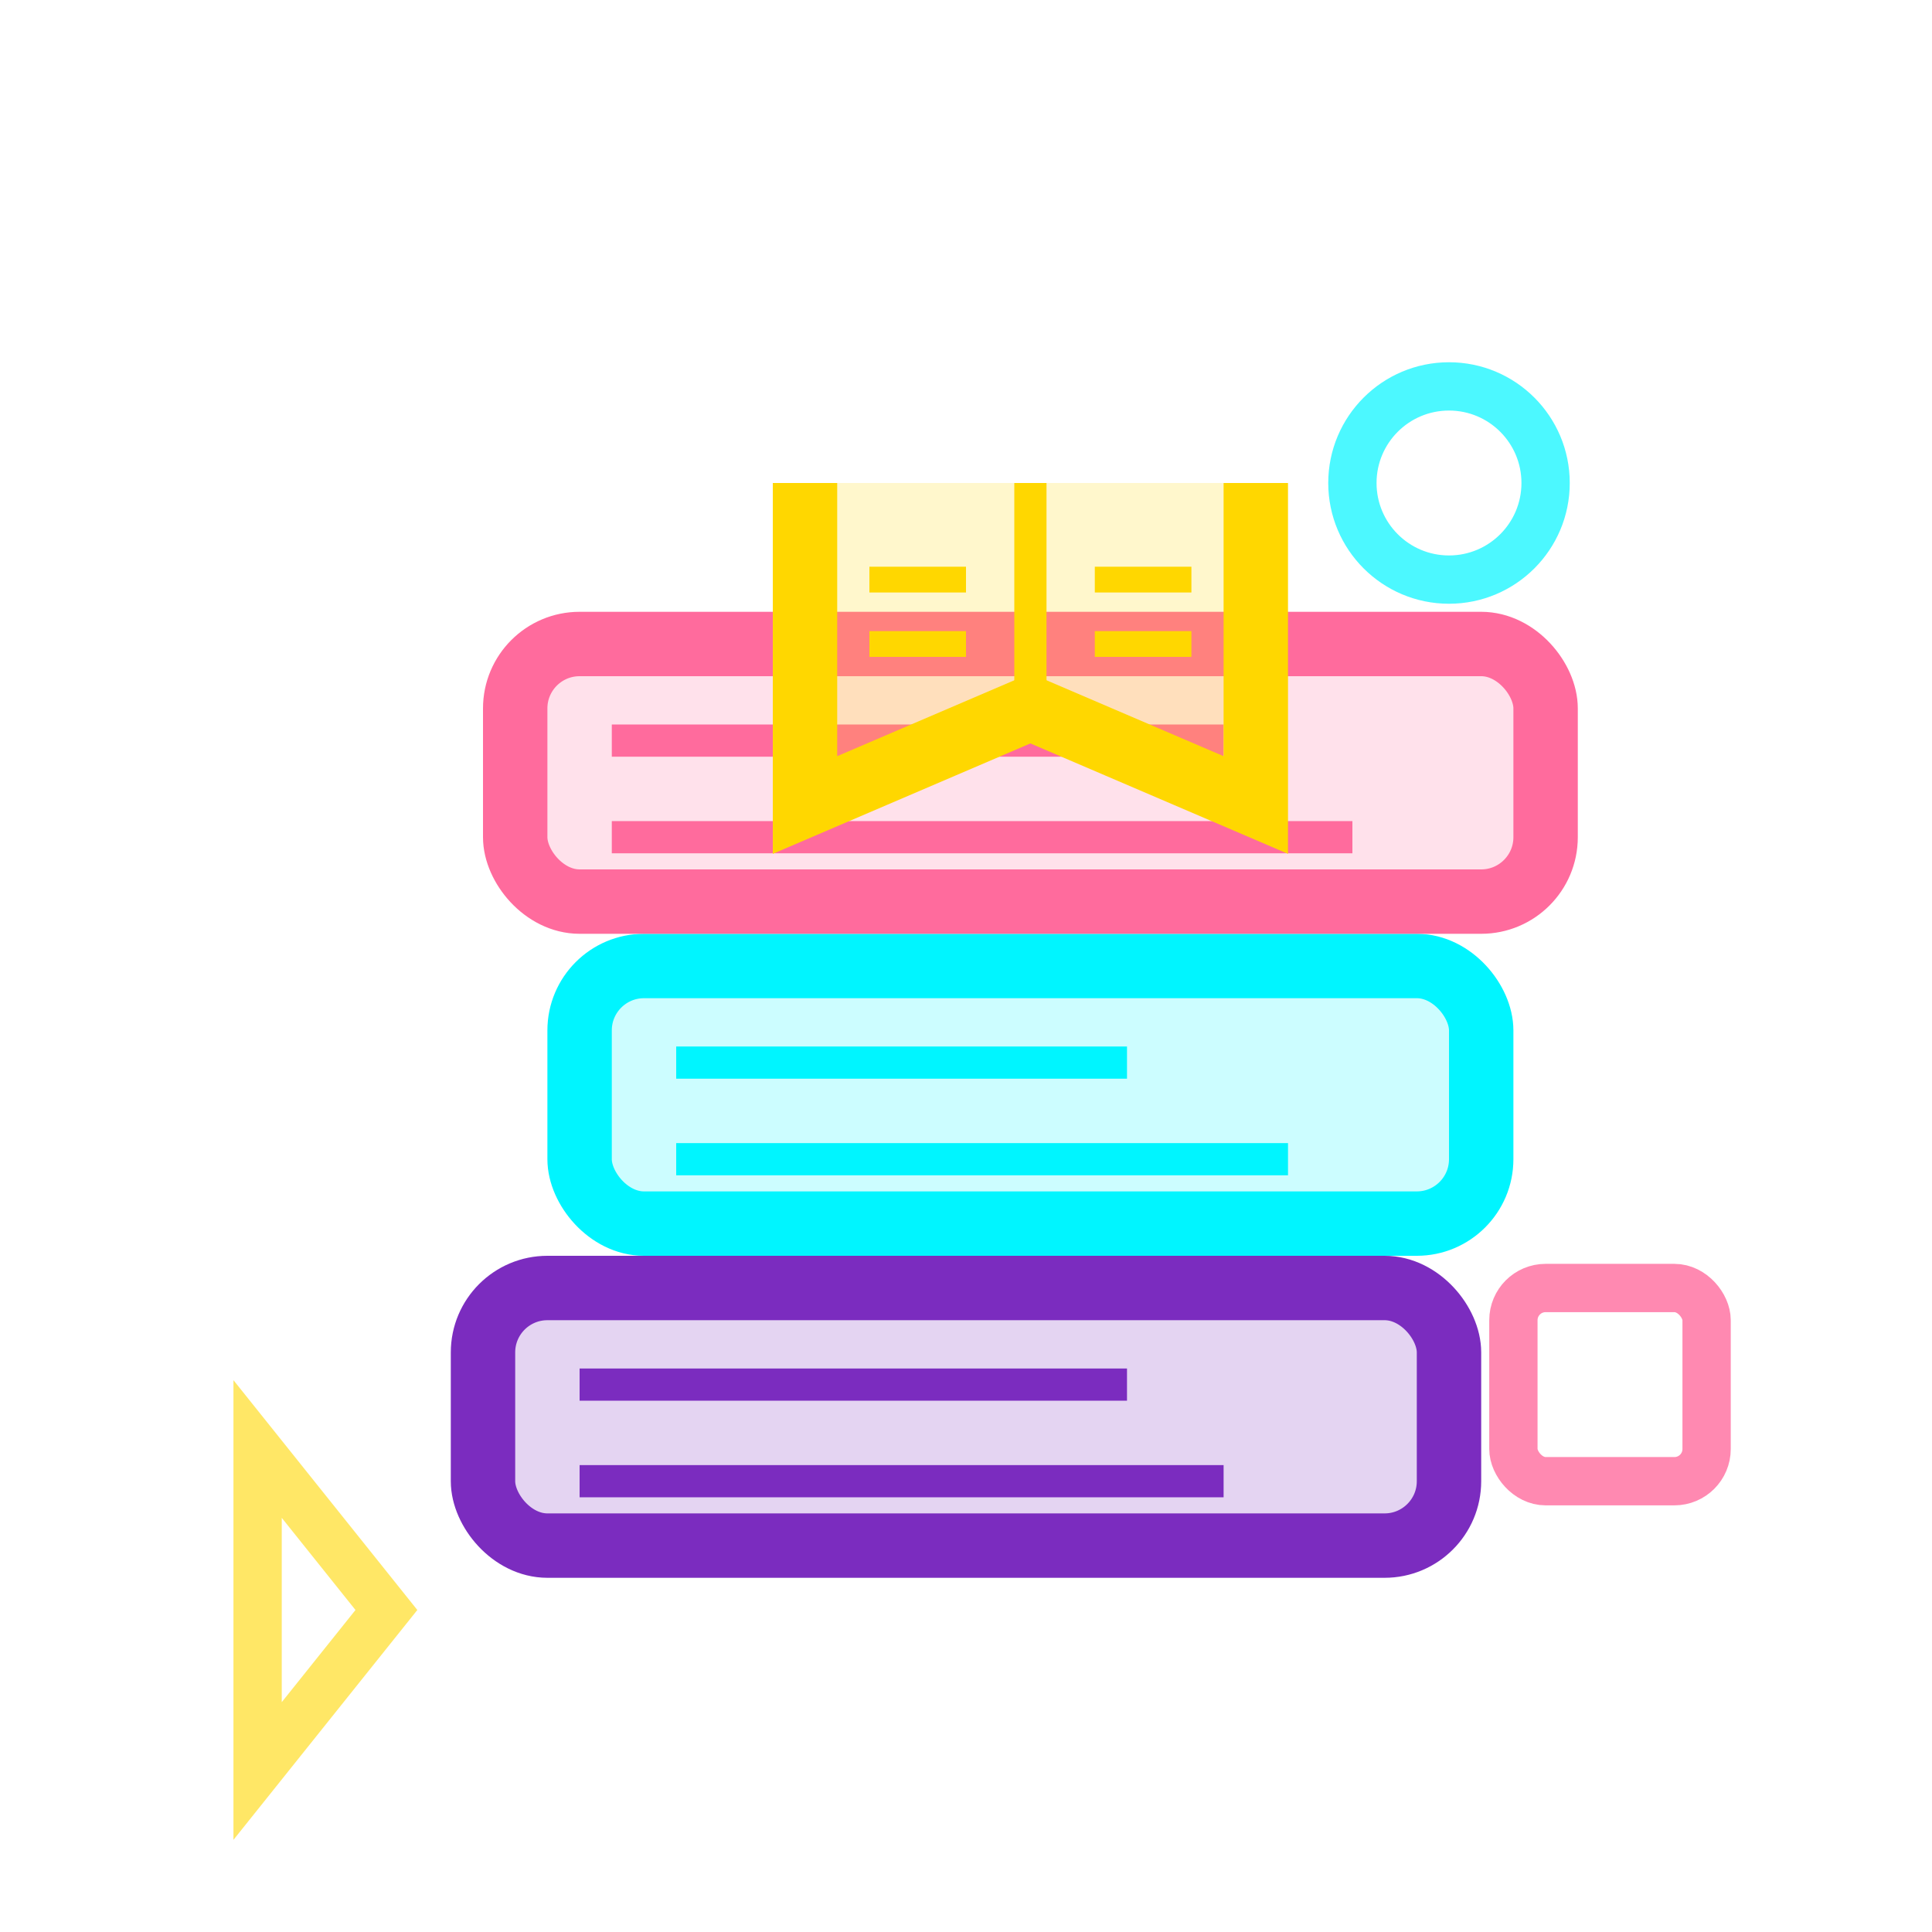 <svg width="60" height="60" viewBox="0 0 60 60" fill="none" xmlns="http://www.w3.org/2000/svg">
  <defs>
    <linearGradient id="coursesGrad" x1="0%" y1="0%" x2="100%" y2="100%">
      <stop offset="0%" stop-color="#00f5ff"/>
      <stop offset="100%" stop-color="#ff6b9d"/>
    </linearGradient>
    <filter id="coursesGlow">
      <feGaussianBlur stdDeviation="2" result="coloredBlur"/>
      <feMerge> 
        <feMergeNode in="coloredBlur"/>
        <feMergeNode in="SourceGraphic"/> 
      </feMerge>
    </filter>
  </defs>
  
  <!-- Main Book Stack -->
  <g transform="translate(10,10)">
    <!-- Bottom Book -->
    <rect x="5" y="30" width="30" height="8" rx="2" stroke="#7b2cbf" stroke-width="2" fill="rgba(123,44,191,0.2)" filter="url(#coursesGlow)"/>
    <line x1="8" y1="33" x2="25" y2="33" stroke="#7b2cbf" stroke-width="1"/>
    <line x1="8" y1="36" x2="28" y2="36" stroke="#7b2cbf" stroke-width="1"/>
    
    <!-- Middle Book -->
    <rect x="8" y="20" width="28" height="8" rx="2" stroke="#00f5ff" stroke-width="2" fill="rgba(0,245,255,0.2)" filter="url(#coursesGlow)"/>
    <line x1="11" y1="23" x2="25" y2="23" stroke="#00f5ff" stroke-width="1"/>
    <line x1="11" y1="26" x2="30" y2="26" stroke="#00f5ff" stroke-width="1"/>
    
    <!-- Top Book -->
    <rect x="6" y="10" width="32" height="8" rx="2" stroke="#ff6b9d" stroke-width="2" fill="rgba(255,107,157,0.2)" filter="url(#coursesGlow)"/>
    <line x1="9" y1="13" x2="28" y2="13" stroke="#ff6b9d" stroke-width="1"/>
    <line x1="9" y1="16" x2="32" y2="16" stroke="#ff6b9d" stroke-width="1"/>
    
    <!-- Open Book on Top -->
    <path d="M15 5 L15 15 L22 12 L29 15 L29 5" stroke="#ffd700" stroke-width="2" fill="rgba(255,215,0,0.2)" filter="url(#coursesGlow)"/>
    <line x1="22" y1="5" x2="22" y2="12" stroke="#ffd700" stroke-width="1"/>
    <line x1="17" y1="8" x2="20" y2="8" stroke="#ffd700" stroke-width="0.8"/>
    <line x1="24" y1="8" x2="27" y2="8" stroke="#ffd700" stroke-width="0.8"/>
    <line x1="17" y1="10" x2="20" y2="10" stroke="#ffd700" stroke-width="0.8"/>
    <line x1="24" y1="10" x2="27" y2="10" stroke="#ffd700" stroke-width="0.8"/>
  </g>
  
  <!-- Floating Knowledge Symbols -->
  <circle cx="45" cy="15" r="3" stroke="#00f5ff" stroke-width="1.5" fill="none" opacity="0.7">
    <animate attributeName="opacity" values="0.7;1;0.7" dur="2s" repeatCount="indefinite"/>
  </circle>
  
  <rect x="47" y="40" width="6" height="6" rx="1" stroke="#ff6b9d" stroke-width="1.5" fill="none" opacity="0.8">
    <animate attributeName="opacity" values="0.8;1;0.8" dur="1.5s" repeatCount="indefinite"/>
  </rect>
  
  <polygon points="8,45 12,50 8,55" stroke="#ffd700" stroke-width="1.5" fill="none" opacity="0.6">
    <animate attributeName="opacity" values="0.6;1;0.6" dur="2.5s" repeatCount="indefinite"/>
  </polygon>
</svg>
